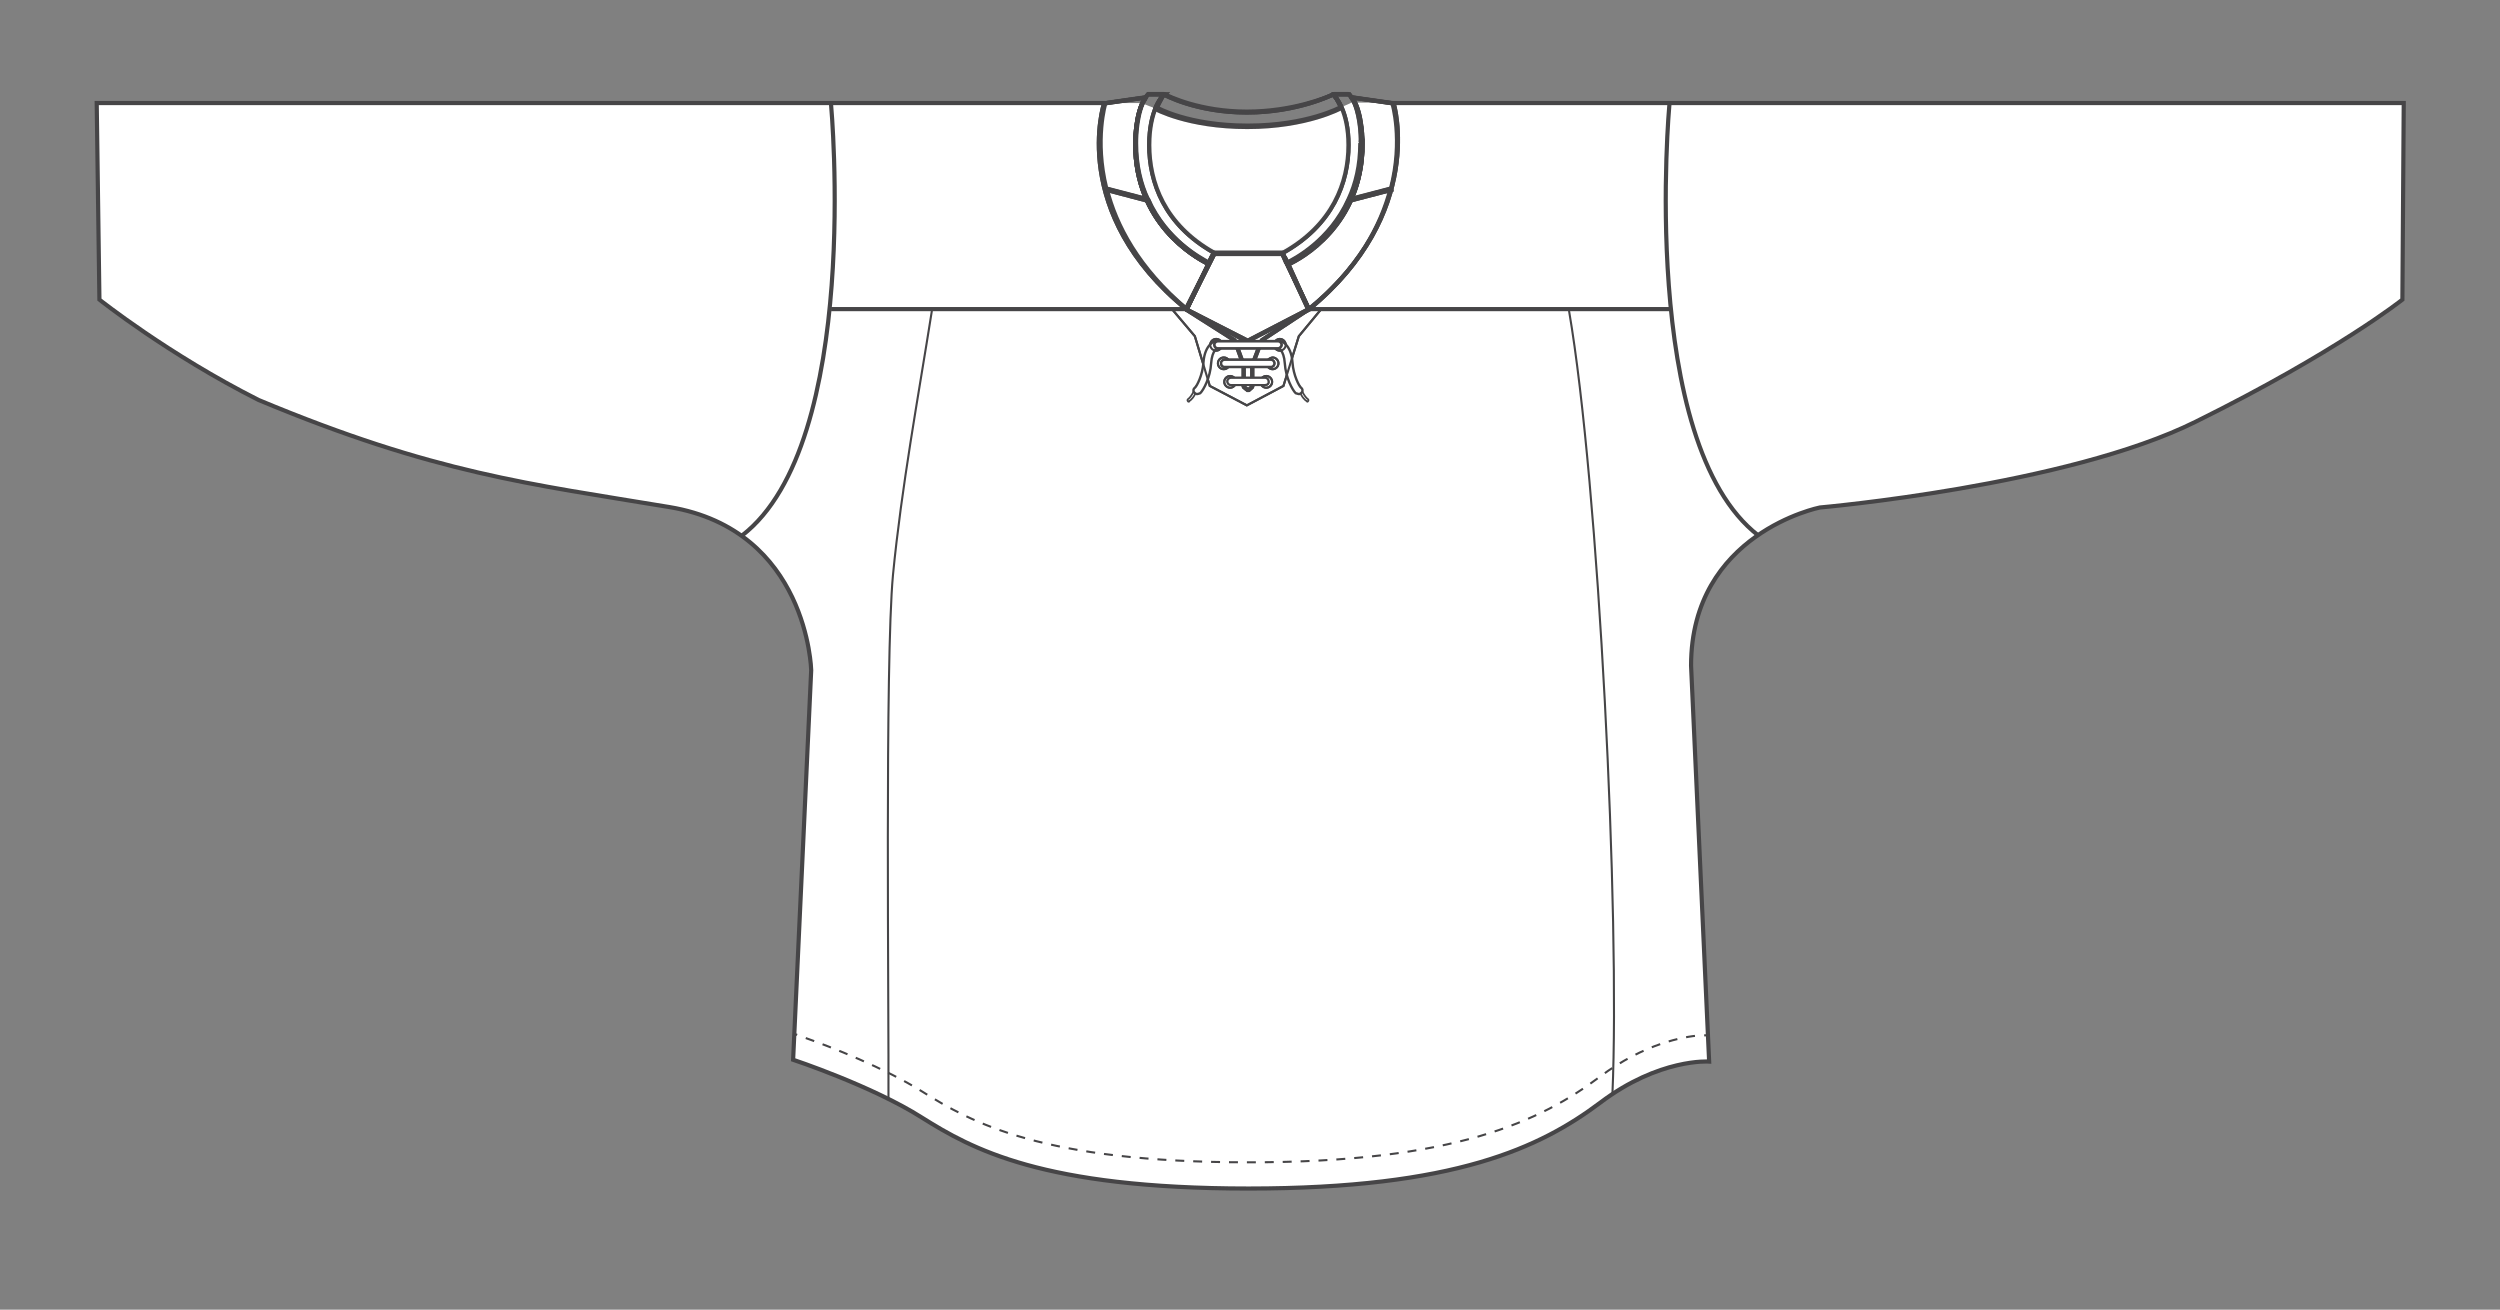 <?xml version="1.0" encoding="utf-8"?>
<!-- Generator: Adobe Illustrator 23.0.1, SVG Export Plug-In . SVG Version: 6.00 Build 0)  -->
<svg version="1.1" xmlns="http://www.w3.org/2000/svg" xmlns:xlink="http://www.w3.org/1999/xlink" x="0px" y="0px"
	 viewBox="0 0 553.2 289.8" style="enable-background:new 0 0 553.2 289.8;" xml:space="preserve">
<rect x="0" y="0" width="553.2" height="289.8" fill="#808080" stroke="none"/>
<style type="text/css">
	.st0{fill:#FFFFFF;}
	.st1{fill:none;stroke:#464547;stroke-width:0.924;stroke-miterlimit:10;}
	.st2{fill:none;stroke:#464547;stroke-width:0.462;stroke-miterlimit:10;}
	.st3{fill:none;stroke:#464547;stroke-width:0.462;stroke-miterlimit:10;stroke-dasharray:1.981,1.981;}
	.st4{opacity:0.85;fill:#FFFFFF;}
	.st5{fill:none;stroke:#464547;stroke-width:0.922;stroke-miterlimit:10;}
	.st6{fill:none;stroke:#464547;stroke-width:0.924;stroke-linejoin:bevel;stroke-miterlimit:10;}
	.st7{fill:none;stroke:#464547;stroke-width:0.917;stroke-linejoin:bevel;stroke-miterlimit:10;}
	.st8{fill:none;stroke:#464547;stroke-width:0.939;stroke-miterlimit:10;}
	.st9{fill:none;stroke:#464547;stroke-width:0.923;stroke-linejoin:bevel;stroke-miterlimit:10;}
	.st10{fill:none;stroke:#464547;stroke-width:0.931;stroke-miterlimit:10;}
	.st11{fill:none;stroke:#464547;stroke-width:0.931;stroke-linejoin:bevel;stroke-miterlimit:10;}
	.st12{fill:none;stroke:#464547;stroke-width:0.472;stroke-miterlimit:10;}
	.st13{fill:none;stroke:#464547;stroke-width:0.465;stroke-miterlimit:10;}
	.st14{fill:#FFFFFF;stroke:#464547;stroke-width:0.39;stroke-miterlimit:10;}
	.st15{fill:#FFFFFF;stroke:#464547;stroke-width:0.533;stroke-miterlimit:10;}
	.st16{fill:#FFFFFF;stroke:#464547;stroke-width:0.468;stroke-miterlimit:10;}
	.st17{fill:#FFFFFF;stroke:#464547;stroke-width:0.599;stroke-miterlimit:10;}
</style>
<g id="JERSEY_ART">
	<path class="st0" d="M298.9,22.8c-12.5,5.8-27.4,7.8-46.3,0H21.4L22,66.3c0,0,15.2,12.1,35.2,22.2c39,16.3,60.2,18.6,90.9,23.7
		c30.7,5.1,31.4,36.1,31.4,36.1l-4,86.2c0,0,17.5,5.8,28.5,12.8c11,6.9,26.6,15.7,72.3,15.7s64.6-9.1,77.8-19
		c13.1-9.9,24.1-9.1,24.1-9.1l-4-87.6c0-15.1,7.6-23.9,14.9-29c0.1,0,0.1,0.1,0.2,0.1l0-0.2c6.9-4.7,13.5-6,13.5-6s54.7-4.8,83.2-19
		c31.3-15.5,45.7-27,45.7-27l0.3-43.5H298.9z"/>
</g>
<g id="JERSEY_TEMPLATE">
	<path class="st1" d="M183.9,23.2c0,0,6.9,74.8-19.7,95.3"/>
	<path class="st1" d="M369.4,23.2c0,0-6.9,74.8,19.7,95.3"/>
	<line class="st1" x1="289.6" y1="68.4" x2="369.7" y2="68.4"/>
	<line class="st1" x1="183.9" y1="68.4" x2="262.6" y2="68.4"/>
	<path class="st2" d="M206.2,68.8c-3,19-6.7,38.9-8.6,58.4c-1.8,19.4-0.9,96.3-1,116"/>
	<path class="st2" d="M347.2,68.8c6.6,38.4,11.3,134.2,9.6,173.2"/>
	<path class="st1" d="M244.5,22.8H21.4L22,66.3c0,0,15.2,12.1,35.2,22.2c39,16.3,60.2,18.6,90.9,23.7c30.7,5.1,31.4,36.1,31.4,36.1
		l-4,86.2c0,0,17.5,5.8,28.5,12.8c11,6.9,26.6,15.7,72.3,15.7s64.6-9.1,77.8-19c13.1-9.9,24.1-9.1,24.1-9.1l-4-87.6
		c0-29.3,28.5-35,28.5-35s54.7-4.8,83.2-19c31.3-15.5,45.7-27,45.7-27l0.3-43.5H308.1"/>
	<g>
		<g>
			<g>
				<path class="st2" d="M175.5,228.7c0,0,0.3,0.1,0.9,0.3"/>
				<path class="st3" d="M178.3,229.7c5.4,1.9,17.4,6.6,25.7,11.8c11,6.9,26.6,15.7,72.3,15.7s64.6-9.1,77.8-19
					c9.8-7.3,18.4-8.8,22.1-9.1"/>
				<path class="st2" d="M377.1,229.1c0.6,0,1,0,1,0"/>
			</g>
		</g>
	</g>
	<line class="st1" x1="262.4" y1="68.4" x2="262.6" y2="68.1"/>
	<path class="st1" d="M289.6,68.4"/>
	<path class="st1" d="M289.6,68.4"/>
	<g>
		<path class="st1" d="M308.1,22.8"/>
		<path class="st1" d="M262.6,68.1"/>
		<path class="st1" d="M244.5,22.8"/>
	</g>
</g>
<g id="NECK_1">
	<path class="st4" d="M256,23.9c0,0,5.6,4.2,20.1,4.2c14.5,0,20.5-4.3,20.5-4.3s8.2,19.6-12.9,32.1h-15
		C268.7,55.9,249,45.4,256,23.9z"/>
	<line class="st1" x1="262.4" y1="68.4" x2="262.6" y2="68.1"/>
	<path class="st1" d="M289.6,68.4c11.1-9,16-18.6,18.1-26.6l-9.2,2.4c-4.1,9.1-11.9,13.2-13.8,14.1L289.6,68.4z"/>
	<path class="st1" d="M308.1,22.8l-9.1-1.3l0,0.1c0.3,0.4,0.5,0.8,0.7,1.2c1.6,3.6,1.5,8.9,1.5,8.9c0,4.9-1,9-2.6,12.4l9.2-2.4
		C310.6,30.9,308.1,22.8,308.1,22.8z"/>
	<line class="st1" x1="290.2" y1="68.4" x2="290.1" y2="68.1"/>
	<path class="st5" d="M262.6,68.4c-10.7-9-15.7-18.6-17.7-26.6l9.2,2.4c4.1,9.1,11.9,13.2,13.4,14.1L262.6,68.4z"/>
	<path class="st5" d="M244.6,22.8l9-1.3l0,0.1c-0.2,0.4-0.5,0.8-0.7,1.2c-1.6,3.6-1.5,8.9-1.5,8.9c0,4.9,1,9,2.6,12.4l-9.2-2.4
		C242.1,30.9,244.6,22.8,244.6,22.8z"/>
	<g>
		<g>
			<path class="st6" d="M296.6,23.5c-0.4-0.8-0.7-1.4-1-1.9c-0.3-0.4-0.5-0.6-0.6-0.7c-1.3,0.6-8.9,3.8-19.1,3.8
				c-10.4,0-17.3-3.4-18.3-3.9c0,0-0.3,0.5-0.3,0.5l-0.8,1.5l-0.5,1c0,0,6.9,4,20.1,4c13.2,0,20.6-4.1,20.6-4.1c0,0-0.1-0.1-0.1-0.2
				C296.5,23.5,296.6,23.5,296.6,23.5z"/>
		</g>
		<path class="st1" d="M254.4,32c0-4.5,1.2-7.4,2-9.1c0.4-0.7,0.9-1.6,1.1-2l-0.1-0.1l-3.3,0c-0.2,0.2-0.4,0.5-0.6,0.8
			c-0.2,0.4-0.5,0.8-0.7,1.2c-1.6,3.6-1.5,8.9-1.5,8.9c0,4.9,1,9,2.6,12.4c4,8.8,11.5,12.9,13.6,14l0.7-1.5l0.4-0.8h0.5
			C257.8,49.7,254.4,40.2,254.4,32z"/>
		<path class="st7" d="M299.7,22.8c-0.2-0.4-0.4-0.9-0.7-1.2c-0.2-0.3-0.4-0.5-0.6-0.8l-3.1,0l-0.1,0c0,0-0.1,0-0.2,0.1
			c0.1,0.1,0.3,0.3,0.6,0.7c0.3,0.4,0.7,1,1,1.9c0.8,1.8,1.5,4.5,1.5,8.5c0,8.3-3.4,17.8-14.8,23.9h0.3l0.4,0.9l0.6,1.4
			c1.9-0.9,9.7-5,13.8-14.1c1.6-3.4,2.6-7.5,2.6-12.4C301.2,31.7,301.2,26.4,299.7,22.8z"/>
	</g>
	<polygon class="st8" points="268.8,55.9 283.7,55.9 289.7,68.5 275.9,75.6 262.5,68.5 	"/>
</g>
<g id="LACE_1">
	<path class="st4" d="M256,23.9c0,0,5.6,4.2,20.1,4.2c14.5,0,20.5-4.3,20.5-4.3s8.2,19.6-12.9,32.1h-15
		C268.7,55.9,249,45.4,256,23.9z"/>
	<g>
		<g>
			<g>
				<g>
					<g>
						<g>
							<path class="st9" d="M257.5,20.9c0,0,7.1,4,18.4,4s19.1-4,19.1-4s1.2,1.3,1.8,3c0,0-7.5,4.2-20.8,4.2c-13.3,0-20.3-4-20.4-4
								C256.5,22,257.5,20.9,257.5,20.9z"/>
							<line class="st10" x1="253.9" y1="44.4" x2="244.4" y2="41.9"/>
							<line class="st10" x1="298.7" y1="44.4" x2="308.3" y2="41.9"/>
							<g>
								<path class="st11" d="M308.4,22.9l-9.1-1.3l0,0.1c2.3,3.4,2.2,10.2,2.2,10.2c0,18-13.7,25.4-16.4,26.6l4.5,10
									C315.7,47.1,308.4,22.9,308.4,22.9z"/>
								<path class="st11" d="M267.4,58.4c-3.3-1.6-16.2-9.1-16.2-26.5c0,0-0.1-6.8,2.2-10.2l0-0.1l-9.1,1.3c0,0-8,24.2,18.3,45.6
									L267.4,58.4z"/>
								<path class="st10" d="M254.3,32.1c0-7.7,2.8-10.8,3.3-11.2c0,0,0,0,0,0H254c-0.2,0.2-0.4,0.5-0.6,0.8
									c-2.3,3.4-2.2,10.2-2.2,10.2c0,17.4,12.9,24.9,16.2,26.5l0.1-0.3l0.6-1.2l0.2-0.3l0.3-0.7C257.6,49.7,254.3,40.3,254.3,32.1
									z"/>
								<path class="st10" d="M299.2,21.7c-0.2-0.3-0.4-0.5-0.6-0.8h-3.5c0,0,0,0,0,0.1c0.5,0.5,3.3,3.6,3.3,11.1
									c0,8.2-3.4,17.7-14.6,23.9l0.4,0.8l0.2,0.3l0.5,1l0.2,0.3c2.7-1.3,16.4-8.7,16.4-26.6C301.4,31.9,301.5,25.1,299.2,21.7z"/>
							</g>
						</g>
					</g>
				</g>
				<polygon class="st11" points="289.5,68.5 283.8,56.2 268.7,56.2 262.5,68.5 273.2,75.3 275.2,80.8 275.2,85.6 276.2,86.4 
					276.2,86.4 277.1,85.6 277.1,80.8 279.2,75.3 				"/>
				<polyline class="st12" points="292.2,68.6 287.4,74.4 284,85.4 275.9,89.7 275.9,89.7 267.7,85.4 264.4,74.4 259.5,68.6 				"/>
				<g>
					<path class="st13" d="M270.4,76.3c0,0.7-0.6,1.3-1.3,1.3c-0.7,0-1.3-0.6-1.3-1.3c0-0.7,0.6-1.3,1.3-1.3
						C269.9,75,270.4,75.6,270.4,76.3z"/>
					<circle class="st13" cx="270.8" cy="80.4" r="1.3"/>
					<path class="st13" d="M273.5,84.5c0,0.7-0.6,1.3-1.3,1.3s-1.3-0.6-1.3-1.3c0-0.7,0.6-1.3,1.3-1.3S273.5,83.8,273.5,84.5z"/>
					<path class="st14" d="M263,88.9c-0.1,0-0.1-0.1-0.2-0.2c-0.1-0.2,0-0.3,0.1-0.4c0.2-0.1,0.9-0.8,1.3-1.9
						c0.5-1.5,1.5-1.5,1.5-1.5c0.2,0,0.3,0.1,0.3,0.3c0,0.2-0.1,0.3-0.3,0.3c0,0-0.6,0-1,1.1c-0.4,1.2-1.2,2-1.6,2.2
						C263.2,88.9,263.1,88.9,263,88.9z"/>
					<path class="st15" d="M264.9,87.2c-0.2,0-0.4-0.1-0.6-0.3c-0.3-0.3-0.3-0.8,0.1-1.1c0.4-0.3,1.7-2.7,1.9-5.6
						c0.3-4.2,2.7-4.8,2.8-4.8c0.4-0.1,0.8,0.1,1,0.6c0.1,0.4-0.1,0.8-0.5,0.9c-0.1,0-1.4,0.5-1.6,3.5c-0.2,3.2-1.7,5.9-2.4,6.6
						C265.3,87.1,265.1,87.2,264.9,87.2z"/>
				</g>
				<g>
					<path class="st13" d="M281.9,76.3c0,0.7,0.6,1.3,1.3,1.3c0.7,0,1.3-0.6,1.3-1.3c0-0.7-0.6-1.3-1.3-1.3
						C282.5,75,281.9,75.6,281.9,76.3z"/>
					<path class="st13" d="M280.3,80.4c0,0.7,0.6,1.3,1.3,1.3c0.7,0,1.3-0.6,1.3-1.3c0-0.7-0.6-1.3-1.3-1.3
						C280.9,79.2,280.3,79.7,280.3,80.4z"/>
					<path class="st13" d="M278.9,84.5c0,0.7,0.6,1.3,1.3,1.3s1.3-0.6,1.3-1.3c0-0.7-0.6-1.3-1.3-1.3S278.9,83.8,278.9,84.5z"/>
					<path class="st14" d="M289.3,88.9c0.1,0,0.1-0.1,0.2-0.2c0.1-0.2,0-0.3-0.1-0.4c-0.2-0.1-0.9-0.8-1.3-1.9
						c-0.5-1.5-1.5-1.5-1.5-1.5c-0.2,0-0.3,0.1-0.3,0.3c0,0.2,0.1,0.3,0.3,0.3c0,0,0.6,0,1,1.1c0.4,1.2,1.2,2,1.6,2.2
						C289.2,88.9,289.3,88.9,289.3,88.9z"/>
					<path class="st15" d="M287.4,87.2c0.2,0,0.4-0.1,0.6-0.3c0.3-0.3,0.3-0.8-0.1-1.1c-0.4-0.3-1.7-2.7-1.9-5.6
						c-0.3-4.2-2.7-4.8-2.8-4.8c-0.4-0.1-0.8,0.1-1,0.6c-0.1,0.4,0.1,0.8,0.5,0.9c0.1,0,1.4,0.5,1.6,3.5c0.2,3.2,1.7,5.9,2.4,6.6
						C287.1,87.1,287.3,87.2,287.4,87.2z"/>
				</g>
				<path class="st16" d="M279.9,85.2h-7.5c-0.5,0-0.8-0.4-0.8-0.8l0,0c0-0.5,0.4-0.8,0.8-0.8h7.5c0.5,0,0.8,0.4,0.8,0.8l0,0
					C280.8,84.9,280.4,85.2,279.9,85.2z"/>
				<path class="st15" d="M281.2,81.2H271c-0.5,0-0.8-0.4-0.8-0.8l0,0c0-0.5,0.4-0.8,0.8-0.8h10.2c0.5,0,0.8,0.4,0.8,0.8l0,0
					C282,80.8,281.7,81.2,281.2,81.2z"/>
			</g>
		</g>
	</g>
	<polygon class="st1" points="283.7,55.9 268.7,55.9 262.4,68.4 276.1,75.4 289.6,68.4 289.6,68.4 	"/>
</g>
<g id="LACE_2">
	<path class="st4" d="M256,23.9c0,0,5.6,4.2,20.1,4.2c14.5,0,20.5-4.3,20.5-4.3s8.2,19.6-12.9,32.1h-15
		C268.7,55.9,249,45.4,256,23.9z"/>
	<g>
		<g>
			<g>
				<g>
					<g>
						<g>
							<path class="st9" d="M257.5,20.9c0,0,7.1,4,18.4,4s19.1-4,19.1-4s1.2,1.3,1.8,3c0,0-7.5,4.2-20.8,4.2c-13.3,0-20.3-4-20.4-4
								C256.5,22,257.5,20.9,257.5,20.9z"/>
							<line class="st10" x1="253.9" y1="44.4" x2="244.4" y2="41.9"/>
							<line class="st10" x1="298.7" y1="44.4" x2="308.3" y2="41.9"/>
							<g>
								<path class="st11" d="M308.4,22.9l-9.1-1.3l0,0.1c2.3,3.4,2.2,10.2,2.2,10.2c0,18-13.7,25.4-16.4,26.6l4.5,10
									C315.7,47.1,308.4,22.9,308.4,22.9z"/>
								<path class="st11" d="M267.4,58.4c-3.3-1.6-16.2-9.1-16.2-26.5c0,0-0.1-6.8,2.2-10.2l0-0.1l-9.1,1.3c0,0-8,24.2,18.3,45.6
									L267.4,58.4z"/>
								<path class="st10" d="M254.3,32.1c0-7.7,2.8-10.8,3.3-11.2c0,0,0,0,0,0H254c-0.2,0.2-0.4,0.5-0.6,0.8
									c-2.3,3.4-2.2,10.2-2.2,10.2c0,17.4,12.9,24.9,16.2,26.5l0.1-0.3l0.6-1.2l0.2-0.3l0.3-0.7C257.6,49.7,254.3,40.3,254.3,32.1
									z"/>
								<path class="st10" d="M299.2,21.7c-0.2-0.3-0.4-0.5-0.6-0.8h-3.5c0,0,0,0,0,0.1c0.5,0.5,3.3,3.6,3.3,11.1
									c0,8.2-3.4,17.7-14.6,23.9l0.4,0.8l0.2,0.3l0.5,1l0.2,0.3c2.7-1.3,16.4-8.7,16.4-26.6C301.4,31.9,301.5,25.1,299.2,21.7z"/>
							</g>
						</g>
					</g>
				</g>
				<polygon class="st11" points="289.5,68.5 283.8,56.2 268.7,56.2 262.5,68.5 273.2,75.3 275.2,80.8 275.2,85.6 276.2,86.4 
					276.2,86.4 277.1,85.6 277.1,80.8 279.2,75.3 				"/>
				<polyline class="st12" points="292.2,68.6 287.4,74.4 284,85.4 275.9,89.7 275.9,89.7 267.7,85.4 264.4,74.4 259.5,68.6 				"/>
				<g>
					<path class="st13" d="M270.4,76.3c0,0.7-0.6,1.3-1.3,1.3c-0.7,0-1.3-0.6-1.3-1.3c0-0.7,0.6-1.3,1.3-1.3
						C269.9,75,270.4,75.6,270.4,76.3z"/>
					<circle class="st13" cx="270.8" cy="80.4" r="1.3"/>
					<path class="st13" d="M273.5,84.5c0,0.7-0.6,1.3-1.3,1.3s-1.3-0.6-1.3-1.3c0-0.7,0.6-1.3,1.3-1.3S273.5,83.8,273.5,84.5z"/>
				</g>
				<g>
					<path class="st13" d="M281.9,76.3c0,0.7,0.6,1.3,1.3,1.3c0.7,0,1.3-0.6,1.3-1.3c0-0.7-0.6-1.3-1.3-1.3
						C282.5,75,281.9,75.6,281.9,76.3z"/>
					<path class="st13" d="M280.3,80.4c0,0.7,0.6,1.3,1.3,1.3c0.7,0,1.3-0.6,1.3-1.3c0-0.7-0.6-1.3-1.3-1.3
						C280.9,79.2,280.3,79.7,280.3,80.4z"/>
					<path class="st13" d="M278.9,84.5c0,0.7,0.6,1.3,1.3,1.3s1.3-0.6,1.3-1.3c0-0.7-0.6-1.3-1.3-1.3S278.9,83.8,278.9,84.5z"/>
				</g>
				<path class="st16" d="M279.9,85.2h-7.5c-0.5,0-0.8-0.4-0.8-0.8l0,0c0-0.5,0.4-0.8,0.8-0.8h7.5c0.5,0,0.8,0.4,0.8,0.8l0,0
					C280.8,84.9,280.4,85.2,279.9,85.2z"/>
				<path class="st15" d="M281.2,81.2H271c-0.5,0-0.8-0.4-0.8-0.8l0,0c0-0.5,0.4-0.8,0.8-0.8h10.2c0.5,0,0.8,0.4,0.8,0.8l0,0
					C282,80.8,281.7,81.2,281.2,81.2z"/>
			</g>
		</g>
	</g>
	<polygon class="st1" points="283.7,55.9 268.7,55.9 262.4,68.4 276.1,75.4 289.6,68.4 289.6,68.4 	"/>
	<path class="st17" d="M282.8,77.1h-13.3c-0.5,0-0.8-0.4-0.8-0.8v0c0-0.5,0.4-0.8,0.8-0.8h13.3c0.5,0,0.8,0.4,0.8,0.8v0
		C283.6,76.7,283.2,77.1,282.8,77.1z"/>
</g>
<g id="NAME_BAR">
</g>
</svg>
